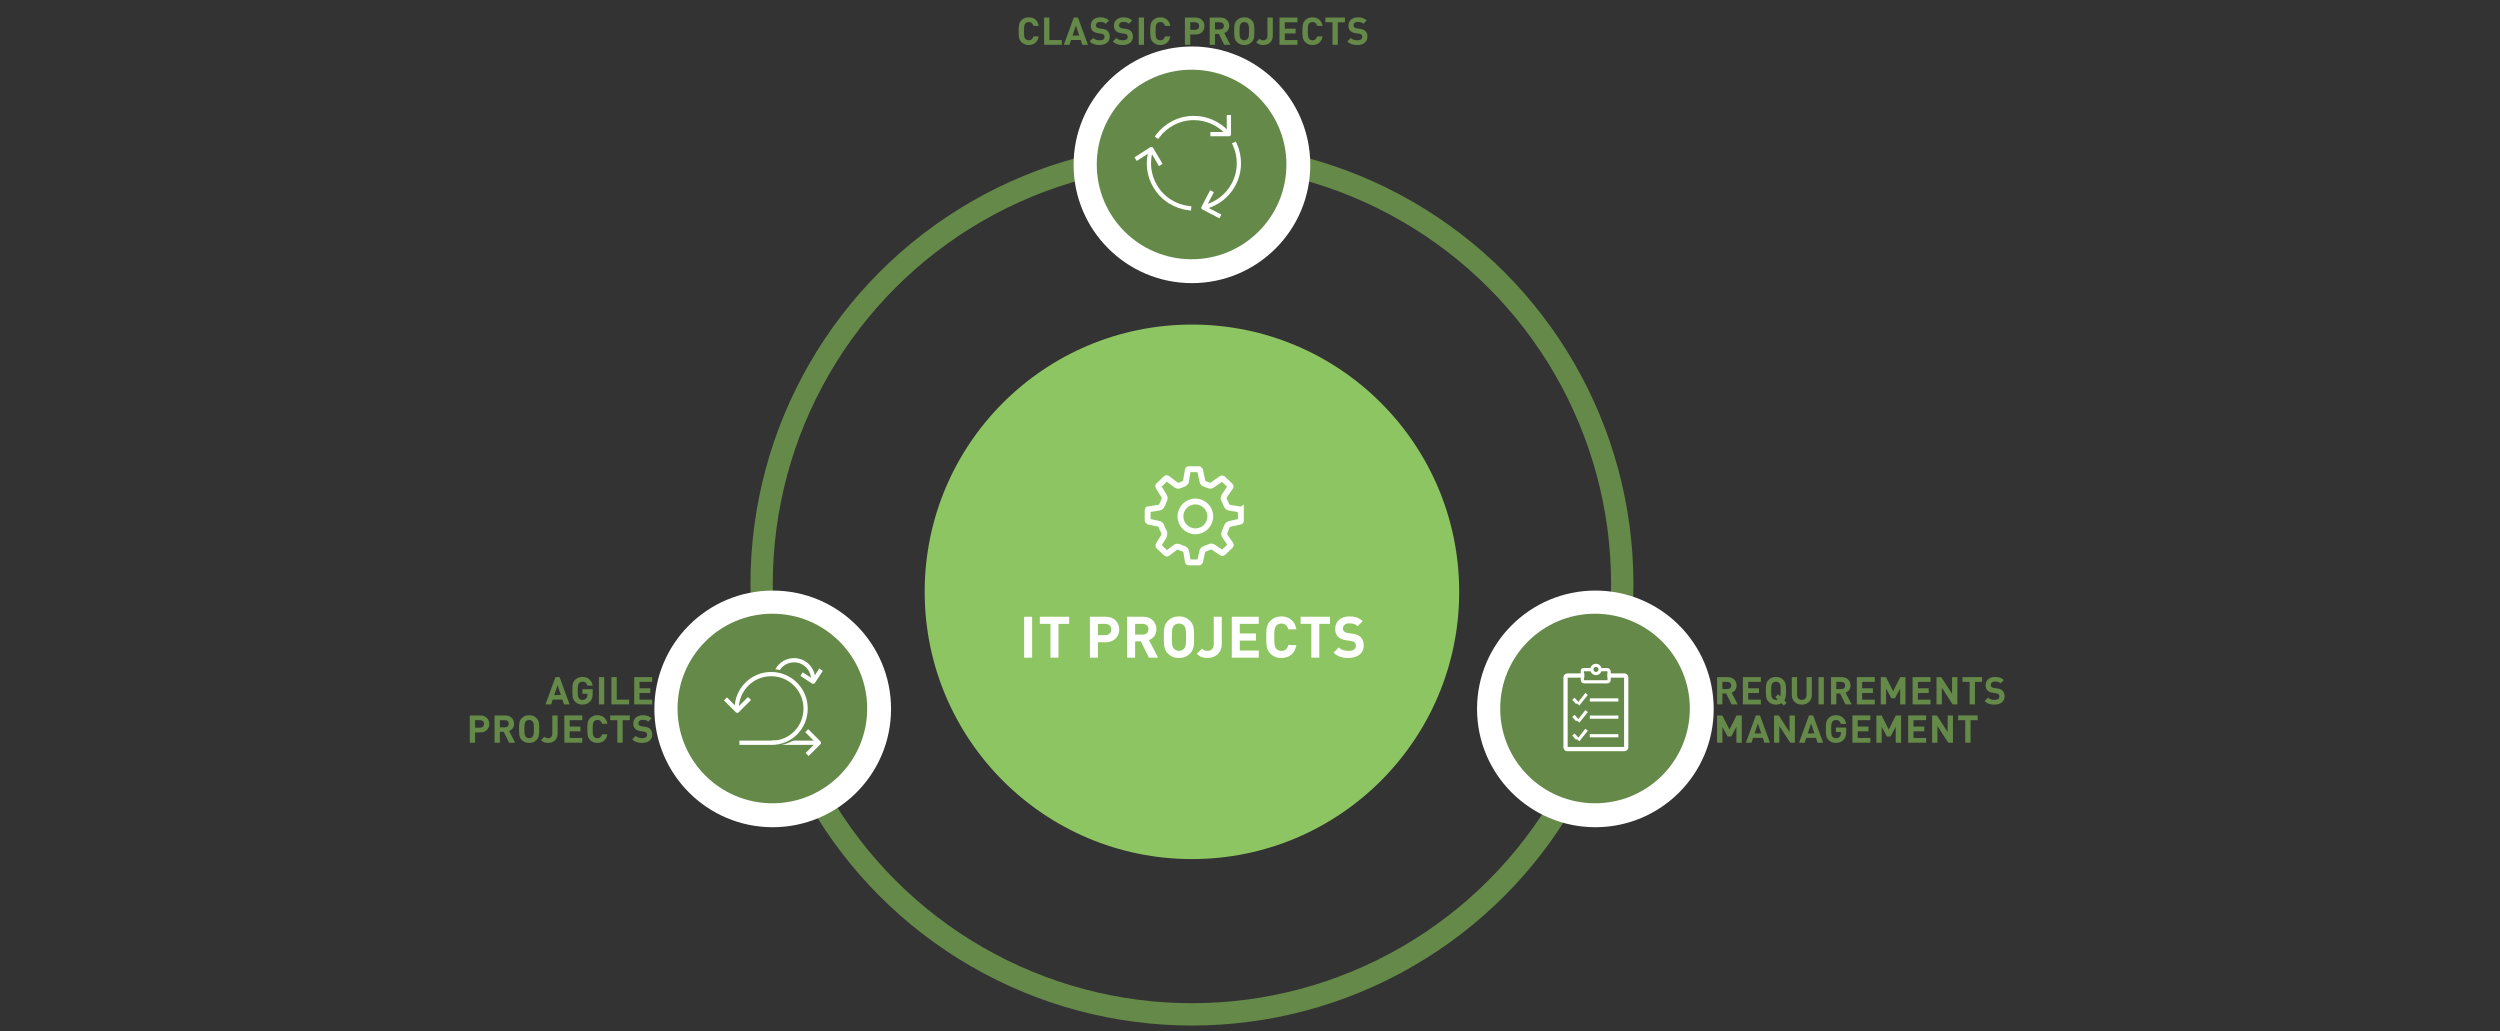 <?xml version="1.0" encoding="UTF-8"?>
<svg id="uuid-284ae2b6-c9d8-4a3b-a964-ab33169dd301" data-name="Ebene_2" xmlns="http://www.w3.org/2000/svg" width="2350" height="969.49" xmlns:xlink="http://www.w3.org/1999/xlink" viewBox="0 0 2350 969.49">
  <rect x="0" y="0" width="2350" height="969.49" fill="#333333" stroke="none"/>
  <defs>
    <clipPath id="uuid-3e1661c0-2032-4898-8b44-f116cc6de2d8">
      <rect x="427.86" width="1506.02" height="965.02" style="fill: none;"/>
    </clipPath>
    <clipPath id="uuid-c04e80b9-6a29-44e0-811f-1e2fabf229bc">
      <rect x="427.86" width="1506.02" height="965.02" style="fill: none;"/>
    </clipPath>
    <clipPath id="uuid-e7f2e0b0-0560-4da2-b8bf-a769e9dcad5e">
      <rect x="427.86" width="1506.02" height="965.02" style="fill: none;"/>
    </clipPath>
    <clipPath id="uuid-a1f7ce27-a337-42f0-8939-3bef6c1657b4">
      <rect x="427.86" width="1506.02" height="965.02" style="fill: none;"/>
    </clipPath>
    <clipPath id="uuid-6193a116-e844-4cd3-a2cd-16adacb8ce3a">
      <rect x="427.86" width="1506.02" height="965.02" style="fill: none;"/>
    </clipPath>
    <clipPath id="uuid-284cb4d5-2450-40aa-9d25-327dd59320ba">
      <rect x="427.86" width="1506.02" height="965.02" style="fill: none;"/>
    </clipPath>
    <clipPath id="uuid-9a300ac5-2951-4695-8d19-095cc067759f">
      <rect x="427.86" width="1506.02" height="965.02" style="fill: none;"/>
    </clipPath>
    <clipPath id="uuid-8b3b0ca3-af15-4e91-9e82-fb11805f3ee9">
      <rect x="427.86" width="1506.02" height="965.02" style="fill: none;"/>
    </clipPath>
  </defs>
  <g id="uuid-537c4f1f-d01d-4f0b-a049-774fb5864a5a" data-name="Ebene_1">
    <rect y="7.49" width="2350" height="962" style="fill: none;"/>
    <g style="clip-path: url(#uuid-3e1661c0-2032-4898-8b44-f116cc6de2d8);">
      <path d="M1120.42,807.53c138.74,0,251.22-112.47,251.22-251.22s-112.48-251.22-251.22-251.22-251.22,112.47-251.22,251.22,112.47,251.22,251.22,251.22" style="fill: #8ec563;"/>
      <circle cx="1120.42" cy="549.01" r="404.5" style="fill: none; stroke: #648948; stroke-width: 21px;"/>
    </g>
    <g>
      <path d="M970.19,618.19h-7.51v-38.45h7.51v38.45Z" style="fill: #fff;"/>
      <path d="M1005.02,586.43h-10.04v31.75h-7.51v-31.75h-10.04v-6.7h27.59v6.7Z" style="fill: #fff;"/>
      <path d="M1039.42,579.74c7.99,0,12.69,5.46,12.69,11.99s-4.7,11.99-12.69,11.99h-7.4v14.47h-7.51v-38.45h14.9ZM1032.02,586.43v10.59h7.02c3.4,0,5.56-2.16,5.56-5.29s-2.16-5.29-5.56-5.29h-7.02Z" style="fill: #fff;"/>
      <path d="M1074.57,579.74c7.88,0,12.47,5.35,12.47,11.77,0,5.4-3.29,8.8-7.02,10.1l8.59,16.58h-8.69l-7.51-15.34h-5.4v15.34h-7.51v-38.45h15.07ZM1067.01,586.43v10.1h7.13c3.29,0,5.4-2.05,5.4-5.08s-2.11-5.02-5.4-5.02h-7.13Z" style="fill: #fff;"/>
      <path d="M1118.53,583.46c3.83,3.78,3.89,8.15,3.89,15.5s-.05,11.72-3.89,15.5c-2.65,2.59-5.89,4.05-10.31,4.05s-7.67-1.46-10.31-4.05c-3.83-3.83-3.89-8.15-3.89-15.5s.05-11.66,3.89-15.5c2.65-2.59,5.89-4.05,10.31-4.05s7.67,1.46,10.31,4.05ZM1103.41,588.16c-1.46,1.62-1.89,3.46-1.89,10.8s.43,9.12,1.89,10.75c1.08,1.24,2.75,2.11,4.81,2.11s3.73-.86,4.81-2.11c1.46-1.62,1.89-3.4,1.89-10.75s-.43-9.18-1.89-10.8c-1.08-1.24-2.75-2.05-4.81-2.05s-3.73.81-4.81,2.05Z" style="fill: #fff;"/>
      <path d="M1148.44,605.55c0,8.53-6.37,12.96-13.55,12.96-4.16,0-7.02-1.08-9.88-3.94l4.97-4.91c1.3,1.3,2.43,2.16,4.91,2.16,3.73,0,6.05-2.16,6.05-6.59v-25.49h7.51v25.81Z" style="fill: #fff;"/>
      <path d="M1183.22,586.43h-17.82v9.02h15.23v6.7h-15.23v9.34h17.82v6.7h-25.33v-38.45h25.33v6.7Z" style="fill: #fff;"/>
      <path d="M1218.59,591.56h-7.61c-.76-3.13-2.75-5.45-6.48-5.45-2.05,0-3.73.76-4.81,2-1.4,1.62-1.89,3.51-1.89,10.85s.49,9.23,1.89,10.85c1.08,1.24,2.75,2,4.81,2,3.73,0,5.72-2.32,6.48-5.45h7.61c-1.35,8.04-6.91,12.15-14.09,12.15-4.43,0-7.67-1.46-10.31-4.05-3.83-3.83-3.89-8.15-3.89-15.5s.05-11.66,3.89-15.5c2.65-2.59,5.89-4.05,10.31-4.05,7.18,0,12.74,4.1,14.09,12.15Z" style="fill: #fff;"/>
      <path d="M1250.18,586.43h-10.04v31.75h-7.51v-31.75h-10.04v-6.7h27.59v6.7Z" style="fill: #fff;"/>
      <path d="M1280.91,583.9l-4.75,4.7c-2.05-2.05-4.37-2.64-7.88-2.64-4,0-5.94,2.21-5.94,4.86,0,1.03.32,2,1.13,2.75.76.7,1.89,1.24,3.51,1.46l4.59.7c3.51.49,5.67,1.4,7.34,3.02,2.05,1.95,2.97,4.64,2.97,8.1,0,7.45-6.16,11.66-14.26,11.66-5.83,0-10.26-1.24-14.04-5.08l4.86-4.86c2.43,2.43,5.72,3.24,9.23,3.24,4.48,0,6.86-1.73,6.86-4.8,0-1.3-.38-2.38-1.19-3.19-.76-.7-1.62-1.03-3.46-1.29l-4.59-.7c-3.24-.49-5.72-1.51-7.45-3.19-1.84-1.78-2.75-4.32-2.75-7.56,0-6.86,5.08-11.66,13.39-11.66,5.29,0,9.13,1.3,12.42,4.48Z" style="fill: #fff;"/>
    </g>
    <g style="clip-path: url(#uuid-c04e80b9-6a29-44e0-811f-1e2fabf229bc);">
      <path d="M726.35,777.58c-61.43,0-111.23-49.81-111.23-111.19s49.8-111.25,111.23-111.25,111.23,49.81,111.23,111.25-49.8,111.19-111.23,111.19" style="fill: #fff;"/>
      <path d="M726.03,755.08c-49.22,0-89.13-39.88-89.13-89.06s39.9-89.12,89.13-89.12,89.13,39.88,89.13,89.12-39.9,89.06-89.13,89.06" style="fill: #648948;"/>
    </g>
    <g>
      <path d="M535.41,662.14h-5.26l-1.51-4.54h-9.07l-1.55,4.54h-5.26l9.36-25.63h3.92l9.36,25.63ZM520.94,653.39h6.3l-3.13-9.29-3.17,9.29Z" style="fill: #648948;"/>
      <path d="M557.12,644.5h-5.04c-.58-2.45-2.05-3.74-4.61-3.74-1.37,0-2.45.54-3.17,1.37-.97,1.08-1.26,2.3-1.26,7.2s.29,6.15,1.26,7.23c.72.83,1.8,1.33,3.17,1.33,1.55,0,2.77-.54,3.56-1.44.83-.94,1.15-2.09,1.15-3.42v-.94h-4.72v-4.21h9.68v3.74c0,3.71-.65,5.9-2.45,7.81-2.05,2.12-4.5,2.91-7.23,2.91-2.92,0-5.08-.97-6.84-2.7-2.56-2.55-2.59-5.44-2.59-10.33s.04-7.78,2.59-10.33c1.76-1.73,3.92-2.7,6.84-2.7,5.98,0,9,3.89,9.65,8.21Z" style="fill: #648948;"/>
      <path d="M568,662.14h-5v-25.63h5v25.63Z" style="fill: #648948;"/>
      <path d="M579.73,657.68h11.63v4.46h-16.63v-25.63h5v21.16Z" style="fill: #648948;"/>
      <path d="M613.03,640.97h-11.88v6.01h10.15v4.46h-10.15v6.23h11.88v4.46h-16.88v-25.63h16.88v4.46Z" style="fill: #648948;"/>
    </g>
    <g>
      <path d="M451.5,672.51c5.33,0,8.46,3.63,8.46,7.99s-3.13,7.99-8.46,7.99h-4.93v9.65h-5v-25.63h9.93ZM446.57,676.97v7.05h4.68c2.27,0,3.71-1.44,3.71-3.53s-1.44-3.53-3.71-3.53h-4.68Z" style="fill: #648948;"/>
      <path d="M474.94,672.51c5.26,0,8.31,3.56,8.31,7.85,0,3.6-2.2,5.87-4.68,6.73l5.72,11.05h-5.8l-5-10.22h-3.6v10.22h-5v-25.63h10.04ZM469.9,676.97v6.73h4.75c2.2,0,3.6-1.37,3.6-3.38s-1.4-3.35-3.6-3.35h-4.75Z" style="fill: #648948;"/>
      <path d="M504.27,674.99c2.56,2.52,2.59,5.44,2.59,10.33s-.04,7.81-2.59,10.33c-1.76,1.73-3.92,2.7-6.88,2.7s-5.11-.97-6.88-2.7c-2.56-2.55-2.59-5.44-2.59-10.33s.04-7.78,2.59-10.33c1.76-1.73,3.92-2.7,6.88-2.7s5.11.97,6.88,2.7ZM494.2,678.13c-.97,1.08-1.26,2.3-1.26,7.2s.29,6.08,1.26,7.16c.72.83,1.84,1.4,3.2,1.4s2.48-.58,3.2-1.4c.97-1.08,1.26-2.27,1.26-7.16s-.29-6.12-1.26-7.2c-.72-.83-1.84-1.37-3.2-1.37s-2.48.54-3.2,1.37Z" style="fill: #648948;"/>
      <path d="M524.18,689.72c0,5.69-4.25,8.64-9.03,8.64-2.77,0-4.68-.72-6.59-2.63l3.31-3.28c.86.86,1.62,1.44,3.28,1.44,2.48,0,4.03-1.44,4.03-4.39v-16.99h5v17.21Z" style="fill: #648948;"/>
      <path d="M547.37,676.97h-11.88v6.01h10.15v4.46h-10.15v6.23h11.88v4.46h-16.88v-25.63h16.88v4.46Z" style="fill: #648948;"/>
      <path d="M570.98,680.39h-5.08c-.5-2.09-1.84-3.63-4.32-3.63-1.37,0-2.48.5-3.2,1.33-.94,1.08-1.26,2.34-1.26,7.24s.32,6.15,1.26,7.23c.72.83,1.84,1.33,3.2,1.33,2.48,0,3.82-1.55,4.32-3.63h5.08c-.9,5.36-4.61,8.1-9.4,8.1-2.95,0-5.11-.97-6.88-2.7-2.56-2.55-2.59-5.44-2.59-10.33s.04-7.78,2.59-10.33c1.76-1.73,3.92-2.7,6.88-2.7,4.79,0,8.5,2.74,9.4,8.1Z" style="fill: #648948;"/>
      <path d="M592.01,676.97h-6.7v21.17h-5v-21.17h-6.69v-4.46h18.39v4.46Z" style="fill: #648948;"/>
      <path d="M612.49,675.28l-3.17,3.13c-1.37-1.37-2.92-1.76-5.26-1.76-2.66,0-3.96,1.48-3.96,3.24,0,.68.22,1.33.76,1.84.5.47,1.26.83,2.34.97l3.06.47c2.34.32,3.78.94,4.9,2.02,1.37,1.3,1.98,3.1,1.98,5.4,0,4.97-4.1,7.77-9.5,7.77-3.89,0-6.84-.83-9.36-3.38l3.24-3.24c1.62,1.62,3.82,2.16,6.16,2.16,2.99,0,4.57-1.15,4.57-3.2,0-.87-.25-1.58-.79-2.12-.5-.47-1.08-.68-2.3-.86l-3.06-.47c-2.16-.32-3.82-1.01-4.97-2.12-1.22-1.19-1.84-2.88-1.84-5.04,0-4.57,3.38-7.78,8.93-7.78,3.53,0,6.08.87,8.28,2.99Z" style="fill: #648948;"/>
    </g>
    <g style="clip-path: url(#uuid-e7f2e0b0-0560-4da2-b8bf-a769e9dcad5e);">
      <path d="M1499.65,777.58c-61.43,0-111.23-49.81-111.23-111.19s49.8-111.25,111.23-111.25,111.23,49.81,111.23,111.25-49.8,111.19-111.23,111.19" style="fill: #fff;"/>
      <path d="M1499.32,755.08c-49.22,0-89.13-39.88-89.13-89.06s39.9-89.12,89.13-89.12,89.13,39.88,89.13,89.12-39.9,89.06-89.13,89.06" style="fill: #648948;"/>
    </g>
    <g>
      <path d="M1624.09,636.51c5.26,0,8.32,3.56,8.32,7.85,0,3.6-2.2,5.87-4.68,6.73l5.72,11.05h-5.8l-5-10.22h-3.6v10.22h-5v-25.63h10.04ZM1619.05,640.97v6.73h4.75c2.2,0,3.6-1.37,3.6-3.38s-1.4-3.35-3.6-3.35h-4.75Z" style="fill: #648948;"/>
      <path d="M1655.19,640.97h-11.88v6.01h10.15v4.46h-10.15v6.23h11.88v4.46h-16.88v-25.63h16.88v4.46Z" style="fill: #648948;"/>
      <path d="M1676.22,638.99c2.56,2.56,2.63,5.44,2.63,10.33,0,4.1-.07,6.8-1.58,9.07l2.2,2.2-2.63,2.63-2.27-2.23c-1.44.9-3.13,1.37-5.18,1.37-2.95,0-5.11-.97-6.88-2.7-2.56-2.55-2.59-5.44-2.59-10.33s.04-7.78,2.59-10.33c1.76-1.73,3.92-2.7,6.88-2.7s5.11.97,6.84,2.7ZM1666.14,642.13c-.94,1.08-1.22,2.3-1.22,7.2s.29,6.08,1.22,7.16c.76.83,1.87,1.4,3.24,1.4.61,0,1.22-.14,1.73-.36l-2.3-2.3,2.63-2.66,2.05,2.09c.25-1.04.36-2.63.36-5.33,0-4.9-.29-6.12-1.26-7.2-.72-.83-1.84-1.37-3.2-1.37s-2.48.54-3.24,1.37Z" style="fill: #648948;"/>
      <path d="M1703.14,653.36c0,5.44-4.17,9-9.47,9s-9.39-3.56-9.39-9v-16.85h5v16.67c0,2.92,1.69,4.71,4.39,4.71s4.46-1.8,4.46-4.71v-16.67h5v16.85Z" style="fill: #648948;"/>
      <path d="M1714.41,662.14h-5v-25.63h5v25.63Z" style="fill: #648948;"/>
      <path d="M1731.19,636.51c5.26,0,8.32,3.56,8.32,7.85,0,3.6-2.2,5.87-4.68,6.73l5.72,11.05h-5.8l-5-10.22h-3.6v10.22h-5v-25.63h10.04ZM1726.15,640.97v6.73h4.75c2.2,0,3.6-1.37,3.6-3.38s-1.4-3.35-3.6-3.35h-4.75Z" style="fill: #648948;"/>
      <path d="M1762.29,640.97h-11.88v6.01h10.15v4.46h-10.15v6.23h11.88v4.46h-16.88v-25.63h16.88v4.46Z" style="fill: #648948;"/>
      <path d="M1791.13,662.14h-5v-14.9l-4.9,9.11h-3.38l-4.93-9.11v14.9h-5v-25.63h4.93l6.7,13.28,6.66-13.28h4.93v25.63Z" style="fill: #648948;"/>
      <path d="M1814.71,640.97h-11.88v6.01h10.15v4.46h-10.15v6.23h11.88v4.46h-16.88v-25.63h16.88v4.46Z" style="fill: #648948;"/>
      <path d="M1839.94,662.14h-4.43l-10.19-15.66v15.66h-5v-25.63h4.46l10.15,15.66v-15.66h5v25.63Z" style="fill: #648948;"/>
      <path d="M1863.16,640.97h-6.7v21.17h-5v-21.17h-6.7v-4.46h18.39v4.46Z" style="fill: #648948;"/>
      <path d="M1883.68,639.28l-3.17,3.13c-1.37-1.37-2.92-1.76-5.26-1.76-2.66,0-3.96,1.48-3.96,3.24,0,.68.22,1.33.76,1.84.5.47,1.26.83,2.34.97l3.06.47c2.34.32,3.78.94,4.89,2.02,1.37,1.3,1.98,3.1,1.98,5.4,0,4.97-4.1,7.77-9.5,7.77-3.89,0-6.84-.83-9.36-3.38l3.24-3.24c1.62,1.62,3.82,2.16,6.16,2.16,2.99,0,4.57-1.15,4.57-3.2,0-.87-.25-1.58-.79-2.12-.5-.47-1.08-.68-2.3-.86l-3.06-.47c-2.16-.32-3.82-1.01-4.97-2.12-1.22-1.19-1.84-2.88-1.84-5.04,0-4.57,3.38-7.78,8.93-7.78,3.53,0,6.08.87,8.28,2.99Z" style="fill: #648948;"/>
    </g>
    <g>
      <path d="M1637.26,698.14h-5v-14.9l-4.9,9.11h-3.38l-4.93-9.11v14.9h-5v-25.63h4.93l6.7,13.28,6.66-13.28h4.93v25.63Z" style="fill: #648948;"/>
      <path d="M1663.76,698.14h-5.25l-1.51-4.54h-9.07l-1.55,4.54h-5.26l9.36-25.63h3.92l9.36,25.63ZM1649.29,689.39h6.3l-3.13-9.29-3.17,9.29Z" style="fill: #648948;"/>
      <path d="M1687.2,698.14h-4.43l-10.19-15.66v15.66h-5v-25.63h4.46l10.15,15.66v-15.66h5v25.63Z" style="fill: #648948;"/>
      <path d="M1713.73,698.14h-5.25l-1.51-4.54h-9.07l-1.55,4.54h-5.26l9.36-25.63h3.92l9.36,25.63ZM1699.26,689.39h6.3l-3.13-9.29-3.17,9.29Z" style="fill: #648948;"/>
      <path d="M1735.4,680.5h-5.04c-.58-2.45-2.05-3.74-4.61-3.74-1.37,0-2.45.54-3.17,1.37-.97,1.08-1.26,2.3-1.26,7.2s.29,6.15,1.26,7.23c.72.83,1.8,1.33,3.17,1.33,1.55,0,2.77-.54,3.56-1.44.83-.94,1.15-2.09,1.15-3.42v-.94h-4.71v-4.21h9.68v3.74c0,3.71-.65,5.9-2.45,7.81-2.05,2.12-4.5,2.91-7.24,2.91-2.92,0-5.08-.97-6.84-2.7-2.56-2.55-2.59-5.44-2.59-10.33s.04-7.78,2.59-10.33c1.76-1.73,3.92-2.7,6.84-2.7,5.98,0,9,3.89,9.65,8.21Z" style="fill: #648948;"/>
      <path d="M1758.15,676.97h-11.88v6.01h10.15v4.46h-10.15v6.23h11.88v4.46h-16.88v-25.63h16.88v4.46Z" style="fill: #648948;"/>
      <path d="M1786.99,698.14h-5v-14.9l-4.9,9.11h-3.38l-4.93-9.11v14.9h-5v-25.63h4.93l6.7,13.28,6.66-13.28h4.93v25.63Z" style="fill: #648948;"/>
      <path d="M1810.57,676.97h-11.88v6.01h10.15v4.46h-10.15v6.23h11.88v4.46h-16.88v-25.63h16.88v4.46Z" style="fill: #648948;"/>
      <path d="M1835.8,698.14h-4.43l-10.19-15.66v15.66h-5v-25.63h4.46l10.15,15.66v-15.66h5v25.63Z" style="fill: #648948;"/>
      <path d="M1859.02,676.97h-6.7v21.17h-5v-21.17h-6.7v-4.46h18.39v4.46Z" style="fill: #648948;"/>
    </g>
    <g style="clip-path: url(#uuid-a1f7ce27-a337-42f0-8939-3bef6c1657b4);">
      <path d="M1120.42,266.14c-61.43,0-111.23-49.81-111.23-111.19s49.8-111.25,111.23-111.25,111.23,49.81,111.23,111.25-49.8,111.19-111.23,111.19" style="fill: #fff;"/>
      <path d="M1120.09,243.7c-49.22,0-89.13-39.88-89.13-89.06s39.9-89.12,89.13-89.12,89.13,39.88,89.13,89.12-39.9,89.06-89.13,89.06" style="fill: #648948;"/>
    </g>
    <g>
      <path d="M976.43,24.37h-5.08c-.5-2.09-1.84-3.64-4.32-3.64-1.37,0-2.48.5-3.2,1.33-.94,1.08-1.26,2.34-1.26,7.23s.32,6.16,1.26,7.24c.72.83,1.84,1.33,3.2,1.33,2.48,0,3.82-1.55,4.32-3.64h5.08c-.9,5.36-4.61,8.1-9.4,8.1-2.95,0-5.11-.97-6.88-2.7-2.56-2.56-2.59-5.43-2.59-10.33s.04-7.77,2.59-10.33c1.76-1.73,3.92-2.7,6.88-2.7,4.79,0,8.5,2.74,9.4,8.1Z" style="fill: #648948;"/>
      <path d="M986.44,37.65h11.63v4.46h-16.63v-25.63h5v21.17Z" style="fill: #648948;"/>
      <path d="M1022.65,42.11h-5.26l-1.51-4.54h-9.07l-1.55,4.54h-5.26l9.36-25.63h3.92l9.36,25.63ZM1008.18,33.37h6.3l-3.13-9.29-3.17,9.29Z" style="fill: #648948;"/>
      <path d="M1042.52,19.25l-3.17,3.13c-1.37-1.37-2.92-1.76-5.26-1.76-2.66,0-3.96,1.47-3.96,3.24,0,.68.22,1.33.76,1.83.5.47,1.26.83,2.34.97l3.06.47c2.34.32,3.78.94,4.9,2.02,1.37,1.3,1.98,3.1,1.98,5.4,0,4.97-4.1,7.78-9.5,7.78-3.89,0-6.84-.83-9.36-3.38l3.24-3.24c1.62,1.62,3.82,2.16,6.16,2.16,2.99,0,4.57-1.15,4.57-3.2,0-.86-.25-1.58-.79-2.12-.5-.47-1.08-.68-2.3-.86l-3.06-.47c-2.16-.32-3.82-1.01-4.97-2.12-1.22-1.19-1.84-2.88-1.84-5.04,0-4.57,3.38-7.77,8.93-7.77,3.53,0,6.08.86,8.28,2.99Z" style="fill: #648948;"/>
      <path d="M1064.3,19.25l-3.17,3.13c-1.37-1.37-2.92-1.76-5.26-1.76-2.66,0-3.96,1.47-3.96,3.24,0,.68.22,1.33.76,1.83.5.47,1.26.83,2.34.97l3.06.47c2.34.32,3.78.94,4.9,2.02,1.37,1.3,1.98,3.1,1.98,5.4,0,4.97-4.1,7.78-9.5,7.78-3.89,0-6.84-.83-9.36-3.38l3.24-3.24c1.62,1.62,3.82,2.16,6.16,2.16,2.99,0,4.57-1.15,4.57-3.2,0-.86-.25-1.58-.79-2.12-.5-.47-1.08-.68-2.3-.86l-3.06-.47c-2.16-.32-3.82-1.01-4.97-2.12-1.22-1.19-1.84-2.88-1.84-5.04,0-4.57,3.38-7.77,8.93-7.77,3.53,0,6.08.86,8.28,2.99Z" style="fill: #648948;"/>
      <path d="M1075.39,42.11h-5v-25.63h5v25.63Z" style="fill: #648948;"/>
      <path d="M1100.09,24.37h-5.08c-.5-2.09-1.84-3.64-4.32-3.64-1.37,0-2.48.5-3.2,1.33-.94,1.08-1.26,2.34-1.26,7.23s.32,6.16,1.26,7.24c.72.83,1.84,1.33,3.2,1.33,2.48,0,3.82-1.55,4.32-3.64h5.08c-.9,5.36-4.61,8.1-9.4,8.1-2.95,0-5.11-.97-6.88-2.7-2.56-2.56-2.59-5.43-2.59-10.33s.04-7.77,2.59-10.33c1.76-1.73,3.92-2.7,6.88-2.7,4.79,0,8.5,2.74,9.4,8.1Z" style="fill: #648948;"/>
      <path d="M1123.74,16.48c5.33,0,8.46,3.64,8.46,7.99s-3.13,7.99-8.46,7.99h-4.93v9.65h-5v-25.63h9.93ZM1118.81,20.95v7.06h4.68c2.27,0,3.71-1.44,3.71-3.53s-1.44-3.53-3.71-3.53h-4.68Z" style="fill: #648948;"/>
      <path d="M1147.17,16.48c5.26,0,8.31,3.56,8.31,7.85,0,3.6-2.2,5.87-4.68,6.73l5.72,11.05h-5.8l-5-10.22h-3.6v10.22h-5v-25.63h10.04ZM1142.13,20.95v6.73h4.75c2.2,0,3.6-1.37,3.6-3.38s-1.4-3.35-3.6-3.35h-4.75Z" style="fill: #648948;"/>
      <path d="M1176.51,18.97c2.56,2.52,2.59,5.44,2.59,10.33s-.04,7.81-2.59,10.33c-1.76,1.73-3.92,2.7-6.88,2.7s-5.11-.97-6.88-2.7c-2.56-2.56-2.59-5.43-2.59-10.33s.04-7.77,2.59-10.33c1.76-1.73,3.92-2.7,6.88-2.7s5.11.97,6.88,2.7ZM1166.43,22.1c-.97,1.08-1.26,2.3-1.26,7.2s.29,6.08,1.26,7.16c.72.83,1.84,1.4,3.2,1.4s2.48-.58,3.2-1.4c.97-1.08,1.26-2.27,1.26-7.16s-.29-6.12-1.26-7.2c-.72-.83-1.84-1.37-3.2-1.37s-2.48.54-3.2,1.37Z" style="fill: #648948;"/>
      <path d="M1196.42,33.69c0,5.69-4.25,8.64-9.03,8.64-2.77,0-4.68-.72-6.59-2.63l3.31-3.28c.86.87,1.62,1.44,3.28,1.44,2.48,0,4.03-1.44,4.03-4.39v-16.99h5v17.21Z" style="fill: #648948;"/>
      <path d="M1219.6,20.95h-11.88v6.01h10.15v4.46h-10.15v6.23h11.88v4.46h-16.88v-25.63h16.88v4.46Z" style="fill: #648948;"/>
      <path d="M1243.18,24.37h-5.08c-.5-2.09-1.84-3.64-4.32-3.64-1.37,0-2.48.5-3.2,1.33-.94,1.08-1.26,2.34-1.26,7.23s.32,6.16,1.26,7.24c.72.83,1.84,1.33,3.2,1.33,2.48,0,3.82-1.55,4.32-3.64h5.08c-.9,5.36-4.61,8.1-9.4,8.1-2.95,0-5.11-.97-6.88-2.7-2.56-2.56-2.59-5.43-2.59-10.33s.04-7.77,2.59-10.33c1.76-1.73,3.92-2.7,6.88-2.7,4.79,0,8.5,2.74,9.4,8.1Z" style="fill: #648948;"/>
      <path d="M1264.24,20.95h-6.7v21.17h-5v-21.17h-6.69v-4.46h18.39v4.46Z" style="fill: #648948;"/>
      <path d="M1284.73,19.25l-3.17,3.13c-1.37-1.37-2.92-1.76-5.26-1.76-2.66,0-3.96,1.47-3.96,3.24,0,.68.22,1.33.76,1.83.5.47,1.26.83,2.34.97l3.06.47c2.34.32,3.78.94,4.9,2.02,1.37,1.3,1.98,3.1,1.98,5.4,0,4.97-4.1,7.78-9.5,7.78-3.89,0-6.84-.83-9.36-3.38l3.24-3.24c1.62,1.62,3.82,2.16,6.16,2.16,2.99,0,4.57-1.15,4.57-3.2,0-.86-.25-1.58-.79-2.12-.5-.47-1.08-.68-2.3-.86l-3.06-.47c-2.16-.32-3.82-1.01-4.97-2.12-1.22-1.19-1.84-2.88-1.84-5.04,0-4.57,3.38-7.77,8.93-7.77,3.53,0,6.08.86,8.28,2.99Z" style="fill: #648948;"/>
    </g>
    <g style="clip-path: url(#uuid-6193a116-e844-4cd3-a2cd-16adacb8ce3a);">
      <path d="M1500.21,633.15c2.13,0,3.86-1.73,3.86-3.86s-1.73-3.86-3.86-3.86-3.86,1.73-3.86,3.86,1.73,3.86,3.86,3.86Z" style="fill: none; stroke: #fff; stroke-linecap: square; stroke-linejoin: round; stroke-width: 3px;"/>
      <path d="M1487.37,634.83v4.31c0,.97.78,1.75,1.75,1.75h21.71c.97,0,1.75-.79,1.75-1.75v-7.93c0-.97-.79-1.75-1.75-1.75h-5.76" style="fill: none; stroke: #fff; stroke-linecap: square; stroke-width: 3px;"/>
      <path d="M1487.32,635.02h-13.96s-1.76,0-1.76,1.75v65.61s0,1.76,1.76,1.76h53.53s1.75,0,1.75-1.76v-65.61s0-1.75-1.75-1.75h-13.79" style="fill: none; stroke: #fff; stroke-linecap: square; stroke-width: 4px;"/>
      <path d="M1495.52,629.46h-7.16c-.55,0-1,.45-1,1v4.38" style="fill: none; stroke: #fff; stroke-linecap: square; stroke-width: 3px;"/>
    </g>
    <line x1="1495.95" y1="657.95" x2="1519.76" y2="657.95" style="fill: none; stroke: #fff; stroke-linecap: square; stroke-linejoin: round; stroke-width: 3px;"/>
    <line x1="1495.95" y1="674.08" x2="1519.76" y2="674.08" style="fill: none; stroke: #fff; stroke-linecap: square; stroke-linejoin: round; stroke-width: 3px;"/>
    <line x1="1495.95" y1="691.56" x2="1519.76" y2="691.56" style="fill: none; stroke: #fff; stroke-linecap: square; stroke-linejoin: round; stroke-width: 3px;"/>
    <g style="clip-path: url(#uuid-284cb4d5-2450-40aa-9d25-327dd59320ba);">
      <path d="M1480.01,657.94s3.55,4.21,3.67,4.12c.12-.08,6.8-8.59,6.8-8.59" style="fill: none; stroke: #fff; stroke-linecap: square; stroke-width: 3px;"/>
      <path d="M1480.01,674.07s3.55,4.21,3.67,4.12c.12-.08,6.8-8.59,6.8-8.59" style="fill: none; stroke: #fff; stroke-linecap: square; stroke-width: 3px;"/>
      <path d="M1480.01,691.55s3.55,4.21,3.67,4.12c.12-.08,6.8-8.59,6.8-8.59" style="fill: none; stroke: #fff; stroke-linecap: square; stroke-width: 3px;"/>
      <path d="M1153.07,124.26c-7.73-8.21-18.71-13.33-30.87-13.33-13.9,0-26.23,6.68-33.97,17.01" style="fill: none; stroke: #fff; stroke-linecap: square; stroke-linejoin: round; stroke-width: 4px;"/>
      <path d="M1081.67,141.69c-3.15,10.83-2,22.88,4.18,33.37,7.05,11.97,19.07,19.21,31.9,20.63" style="fill: none; stroke: #fff; stroke-linecap: square; stroke-linejoin: round; stroke-width: 4px;"/>
      <path d="M1132.97,194.42c10.9-2.88,20.64-10.08,26.45-20.77,6.63-12.21,6.64-26.24,1.26-37.97" style="fill: none; stroke: #fff; stroke-linecap: square; stroke-linejoin: round; stroke-width: 4px;"/>
    </g>
    <polyline points="1090.11 153.39 1082.28 140.1 1069.16 148.52" style="fill: none; stroke: #fff; stroke-linecap: square; stroke-linejoin: round; stroke-width: 4px;"/>
    <polyline points="1139.76 126.1 1155.18 126.11 1155.16 110.14" style="fill: none; stroke: #fff; stroke-linecap: square; stroke-linejoin: round; stroke-width: 4px;"/>
    <polyline points="1138.37 181.52 1131.24 195.19 1145.41 202.54" style="fill: none; stroke: #fff; stroke-linecap: square; stroke-linejoin: round; stroke-width: 4px;"/>
    <g style="clip-path: url(#uuid-9a300ac5-2951-4695-8d19-095cc067759f);">
      <path d="M1166.38,479.48c0-.24-.08-.45-.18-.48-.12-.05-.43-.12-.69-.16-2.1-.38-6.41-1.08-9.62-1.57-1.08.07-2.4-.99-2.96-2.34-.42-1.12-1.42-3.35-2.22-4.98-.74-.9-.62-2.66.27-3.93.93-1.36,2.82-4.14,4.23-6.22.6-.88,1.19-1.76,1.5-2.21.17-.25.08-.67-.2-.94-2.24-2.12-4.93-4.66-7.14-6.75-.28-.27-.77-.31-1.09-.09-1.74,1.18-5.61,3.87-8.64,6-.58.72-1.97.97-3.11.55-.92-.33-2.8-1.04-4.2-1.57-.89-.15-1.79-1.23-2.03-2.42-.14-.72-.45-2.16-.68-3.25-.58-2.66-1.16-5.32-1.58-7.3-.08-.38-.19-.69-.25-.7-.07-.03-.23-.05-.35-.05-2.2.02-6.7,0-10.06-.02-.38-.09-.76.27-.84.79-.27,2.12-.98,6.43-1.59,9.62.25,1.27-.78,2.79-2.3,3.39-.89.36-2.73,1.05-4.1,1.55-.77.45-2.17.22-3.12-.52-.79-.62-2.42-1.87-3.64-2.79-1.74-1.31-3.48-2.61-4.7-3.52-.31-.23-.79-.2-1.07.06-1.45,1.35-4.67,4.46-7.2,6.94-.12.29-.1.72.06.98,1.11,1.92,3.48,5.8,5.29,8.66.78.78.87,2.5.21,3.86-.52,1.01-1.46,3.12-2.09,4.72-.18,1.12-1.57,2.21-3.11,2.44-2.11.35-6.42,1.04-9.63,1.55-.43-.16-.77.18-.77.76.02,3.48.01,6.96.01,9.83,0,.39.07.72.17.75.11.05.41.14.66.19,1.99.48,6.09,1.37,9.15,1.98,1.29-.09,2.74,1.18,3.24,2.84.1.89.73,2.47,1.39,3.52,1.53,1.53,1.38,4.7-.34,7.09-1.65,2.28-2.95,4.81-4.08,6.68-.2.33-.13.82.15,1.08,2.22,2.1,4.9,4.64,7.11,6.73.28.27.76.29,1.07.06,1.45-1.07,4.71-3.55,7.28-5.54.74-.91,2.49-1.12,3.92-.48.82.44,2.56,1.14,3.89,1.55,1.28.14,2.53,1.65,2.78,3.38.32,1.9.94,5.78,1.37,8.67-.08.44.35.8.95.79,1.67,0,5.08-.01,7.62-.01h2.27c.26,0,.48-.07.51-.16.05-.11.13-.41.19-.66.45-1.96,1.32-5.96,1.96-8.95-.11-1.04.85-2.3,2.14-2.8,1.13-.46,3.43-1.39,5.15-2.08.7-.45,2.04-.34,2.99.26.36.23,1.09.71,1.63,1.08,2.38,1.59,4.75,3.18,6.6,4.41.32.22.81.18,1.09-.09,2.2-2.12,4.87-4.67,7.06-6.78.28-.27.33-.74.11-1.06-1.03-1.54-3.43-5.02-5.35-7.76-.81-.75-.97-2.47-.35-3.85.53-1.14,1.5-3.53,2.18-5.32.12-1.05,1.36-2.14,2.78-2.44,2.08-.48,6.34-1.41,9.52-2.07.47.07.84-.39.83-1.03,0-1.69-.01-5.15,0-7.71v-2.17Z" style="fill: none; stroke: #fff; stroke-linecap: square; stroke-width: 5.5px;"/>
      <path d="M1123.64,499.44c7.74,0,14.02-6.28,14.02-14.02s-6.28-14.02-14.02-14.02-14.02,6.28-14.02,14.02,6.28,14.02,14.02,14.02Z" style="fill: none; stroke: #fff; stroke-linecap: square; stroke-width: 5.5px;"/>
      <path d="M755.51,732.54c21.87,0,39.6-17.73,39.6-39.6s-17.73-39.6-39.6-39.6-39.6,17.73-39.6,39.6,17.73,39.6,39.6,39.6" style="fill: #648948;"/>
    </g>
    <polyline points="755.11 634.76 764.43 640.82 770.69 631.15" style="fill: none; stroke: #fff; stroke-linecap: square; stroke-linejoin: round; stroke-width: 4px;"/>
    <polyline points="760.09 707.83 769.72 698.21 759.74 688.25" style="fill: none; stroke: #fff; stroke-linecap: square; stroke-linejoin: round; stroke-width: 4px;"/>
    <line x1="695.05" y1="698.17" x2="767.66" y2="698.17" style="fill: none; stroke: #fff; stroke-linejoin: round; stroke-width: 4px;"/>
    <g style="clip-path: url(#uuid-8b3b0ca3-af15-4e91-9e82-fb11805f3ee9);">
      <path d="M764.33,638.56c0-9.92-8.04-17.96-17.96-17.96-8.53,0-15.67,5.95-17.5,13.92" style="fill: none; stroke: #fff; stroke-linejoin: round; stroke-width: 4px;"/>
      <path d="M726.03,699.21c19.37,0,34.31-13.8,34.31-33.17s-15.7-35.08-35.08-35.08-35.08,15.7-35.08,35.08" style="fill: none; stroke: #648948; stroke-linejoin: round; stroke-width: 4px;"/>
      <path d="M725.42,698.21c17.88,0,31.85-14.32,31.85-32.19s-14.49-32.37-32.37-32.37-32.37,14.49-32.37,32.37" style="fill: none; stroke: #fff; stroke-linejoin: round; stroke-width: 4px;"/>
    </g>
    <polyline points="683.33 658.36 693.05 668.09 703.11 658" style="fill: none; stroke: #fff; stroke-linecap: square; stroke-linejoin: round; stroke-width: 4px;"/>
  </g>
</svg>